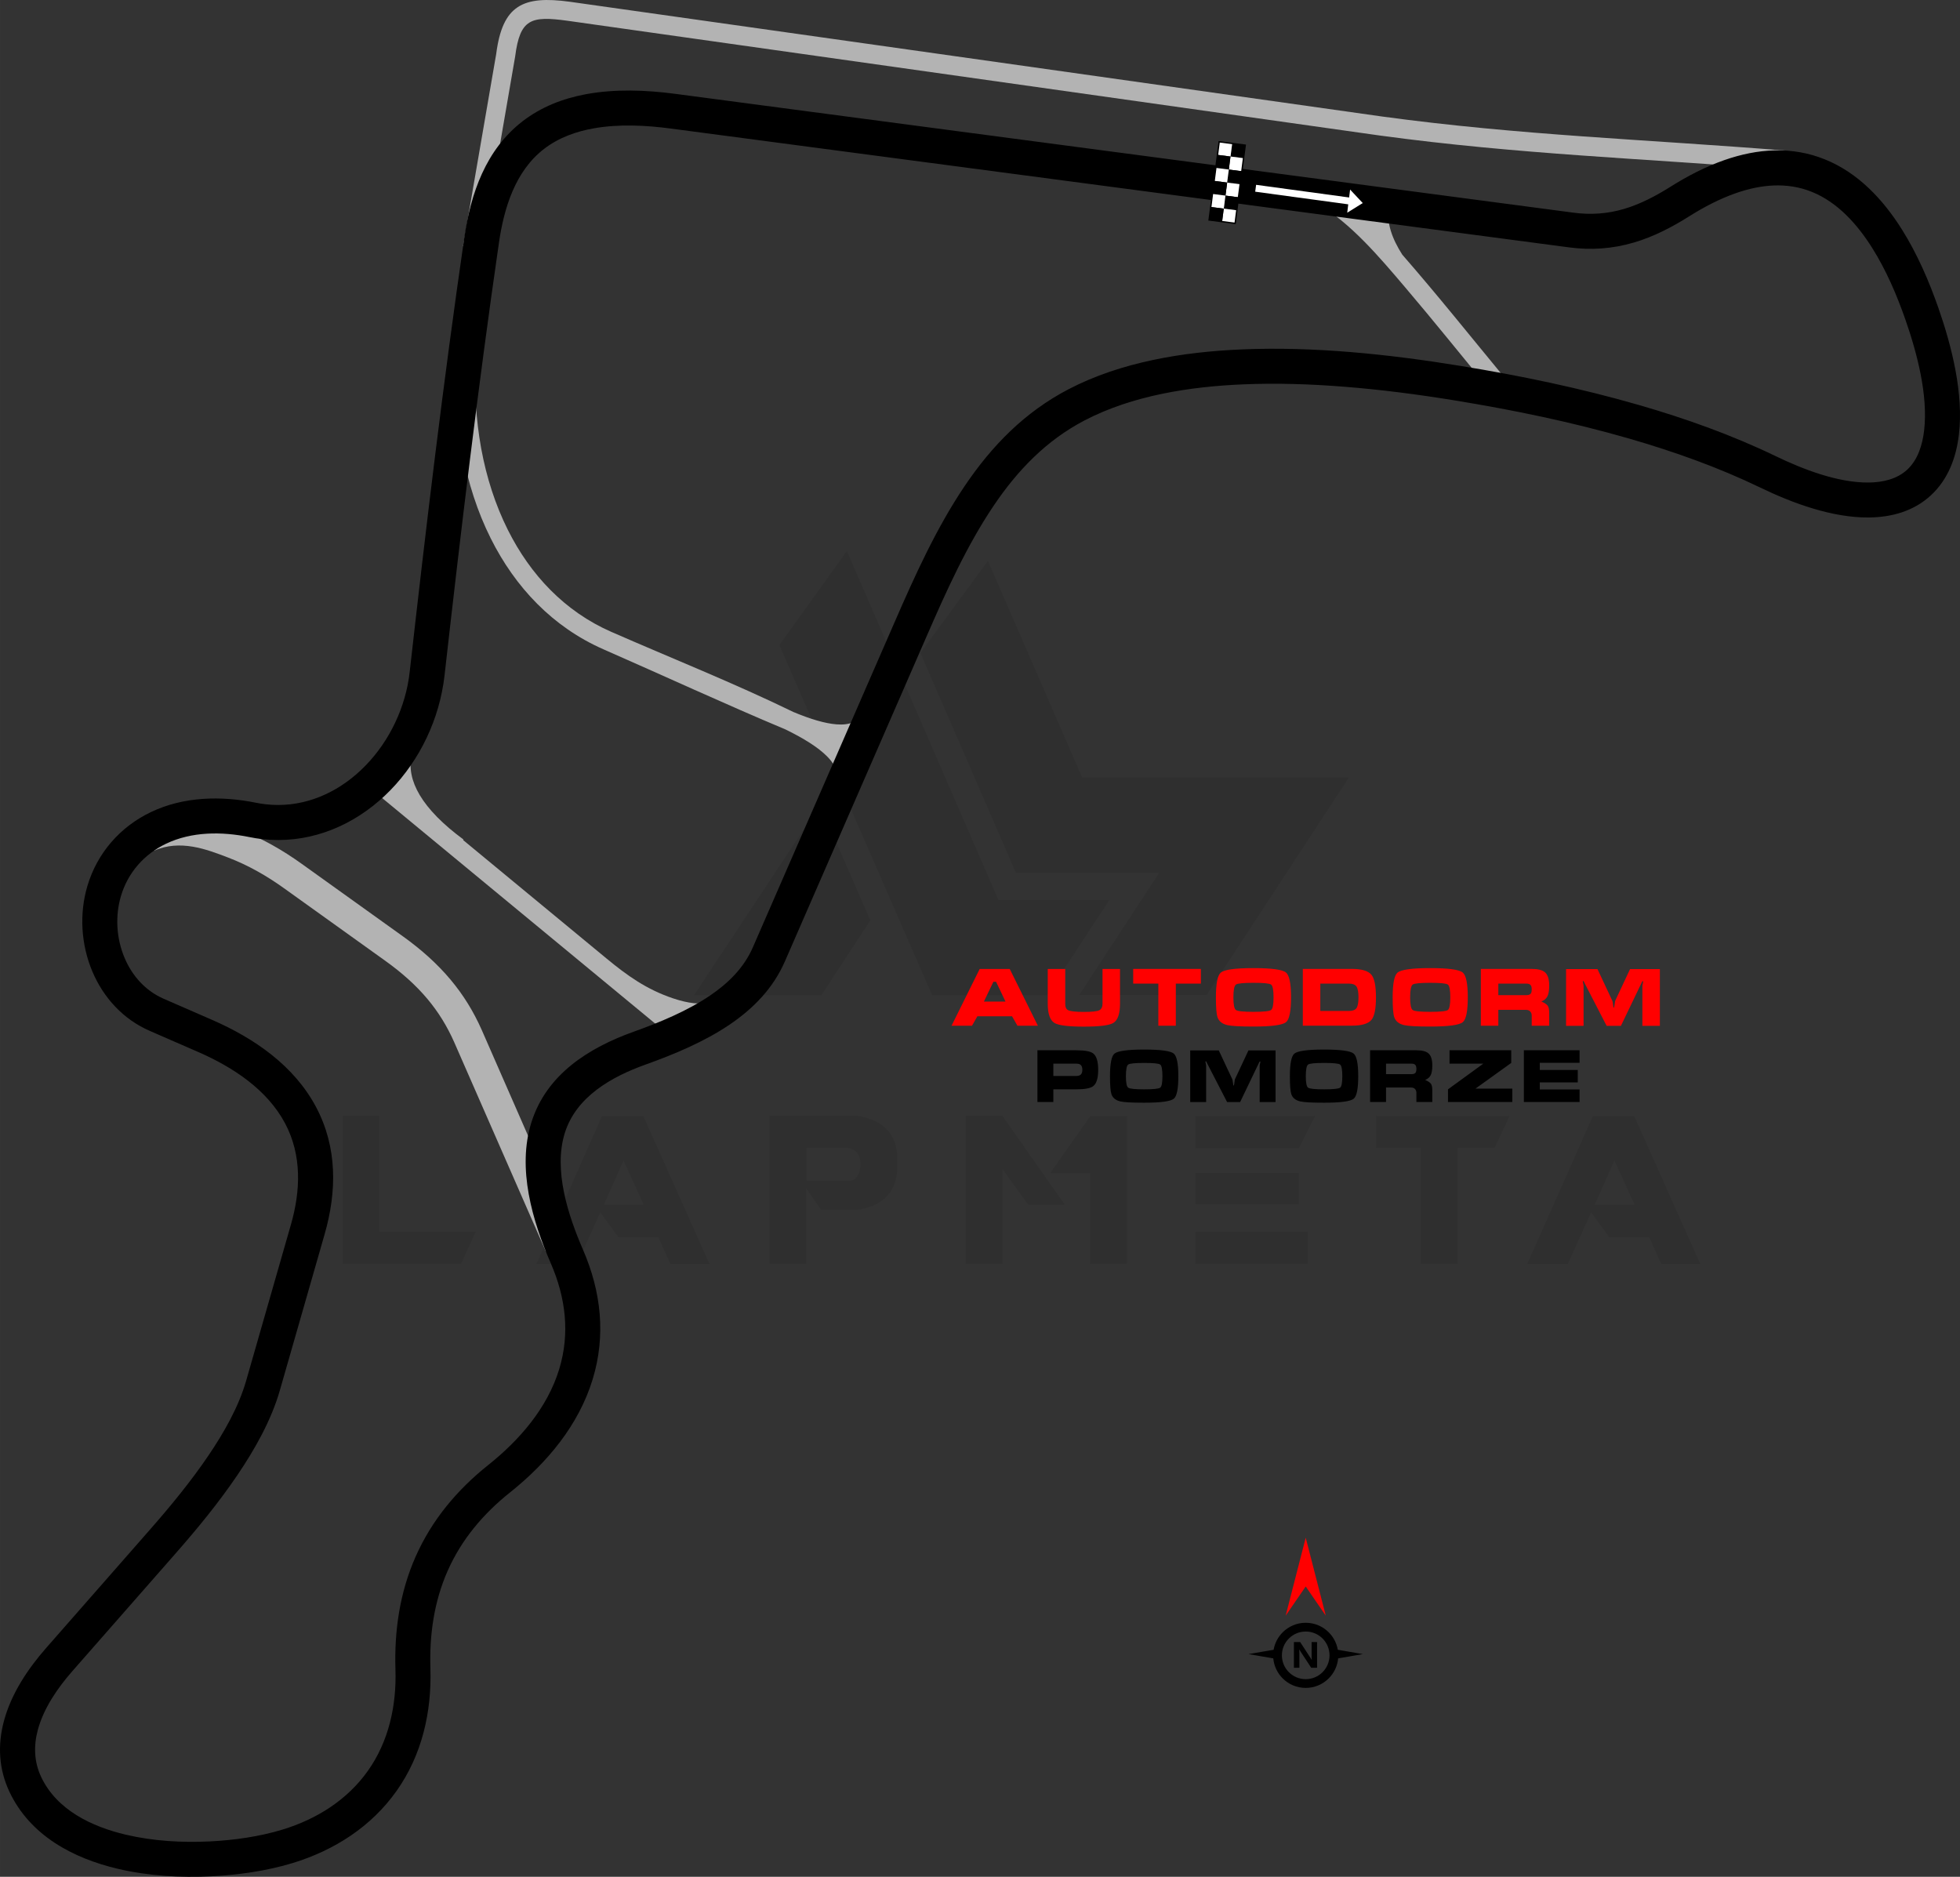 <?xml version="1.0" encoding="UTF-8"?>
<!DOCTYPE svg PUBLIC "-//W3C//DTD SVG 1.1//EN" "http://www.w3.org/Graphics/SVG/1.1/DTD/svg11.dtd">
<!-- Creator: CorelDRAW -->
<svg xmlns="http://www.w3.org/2000/svg" xml:space="preserve" width="252.135mm" height="241.419mm" version="1.1" style="shape-rendering:geometricPrecision; text-rendering:geometricPrecision; image-rendering:optimizeQuality; fill-rule:evenodd; clip-rule:evenodd"
viewBox="0 0 15933.35 15256.19"
 xmlns:xlink="http://www.w3.org/1999/xlink"
 xmlns:xodm="http://www.corel.com/coreldraw/odm/2003">
 <rect x="0" y="0" width="15933.35" height="15256.19" fill="#333333" stroke="none"/>
 <defs>
  <style type="text/css">
   <![CDATA[
    .fil2 {fill:black}
    .fil3 {fill:white}
    .fil6 {fill:black;fill-rule:nonzero}
    .fil4 {fill:black;fill-rule:nonzero}
    .fil1 {fill:#B3B3B3;fill-rule:nonzero}
    .fil5 {fill:red;fill-rule:nonzero}
    .fil7 {fill:white;fill-rule:nonzero}
    .fil0 {fill:black;fill-opacity:0.071}
   ]]>
  </style>
 </defs>
 <g id="Layer_x0020_1">
  <path class="fil0" d="M2785.38 10272.33l0 -1202.47 298.62 0 0 941.67 784.4 0 -119.45 260.8 -963.57 0zm3549.68 -5028.89l1242.29 2846.92 933.71 0 507.67 -774.44 -901.86 0 -1232.34 -2836.96 -549.48 764.49zm1696.21 -684.86l766.48 1761.9 2168.04 0 -1156.68 1767.88 -1035.25 0 0 -1.99 649.02 -991.45 -1164.65 0 -776.44 -1787.79 549.48 -748.56zm-955.61 2922.57l-398.17 609.21 -1035.24 0 0 -1.99 1023.3 -1546.89 410.11 939.68zm-1307.99 2793.17l-318.53 0 -97.55 -217 -324.51 0 -147.32 -201.08 -189.13 418.08 -330.48 0 533.54 -1202.47 336.46 0 537.53 1202.47zm-535.54 -481.79l-163.25 -358.35 -159.27 358.35 322.52 0zm1323.92 -195.1l362.33 0c51.76,-15.93 77.64,-63.71 75.65,-143.34 0,-65.7 -31.85,-107.51 -99.54,-123.44l-338.45 0 0 266.78zm119.45 238.9l-121.44 -175.2 0 611.19 -298.63 0 0 -1202.47 718.7 0c211.03,37.83 318.53,151.3 320.52,344.42l0 71.67c-1.99,195.1 -107.51,312.56 -316.54,348.4l-302.61 -0.01 0 2zm1980.9 -43.81l-298.63 0 -207.05 -286.68 -0.01 766.48 -300.61 0 0 -1202.47 298.62 0 507.67 722.68zm207.05 -720.69l298.63 0 0 1200.48 -300.62 0 0 -736.61 -324.51 0 326.5 -463.87zm1767.87 939.68l0 260.8 -913.8 0 0 -260.8 913.8 0zm-71.67 -477.8l0 256.82 -842.13 0 0 -256.83 842.13 0.01zm131.39 -461.88l-131.39 262.8 -842.13 0 0 -262.8 973.52 0zm856.07 258.81l-360.34 0 0 -258.81 1085.02 0 -121.44 258.81 -300.62 0 0 941.67 -300.62 0 0 -941.67 -1.99 0zm2275.55 943.66l-318.54 0 -97.55 -217 -324.51 0 -147.32 -201.08 -189.13 418.08 -330.48 0 533.54 -1202.47 336.46 0 537.53 1202.47zm-535.54 -481.79l-163.25 -358.35 -159.27 358.35 322.52 0z"/>
  <path class="fil1" d="M4437.68 10173.59l-744.88 -1700.65c-57.24,-129.65 -128.37,-245.78 -218.96,-353.62 -91.21,-108.58 -203.31,-209.89 -341.97,-309.24l-823.79 -590.29c-138.14,-98.99 -288.35,-186.02 -458.3,-250.7 -170.06,-64.73 -384.99,-148.54 -599.28,-53.27l108.23 -304.54c247.76,12.41 386.27,55.8 578.22,128.86 192.08,73.1 360.22,170.31 513.86,280.4l823.79 590.29c154.86,110.97 281.72,226.08 386.99,351.39 105.9,126.06 188.85,261.36 255.37,412.05l744.88 1700.65 -224.16 98.67z"/>
  <path class="fil1" d="M5395.94 8378l-2354.36 -1944.55 99.37 -120.08 59.64 49.26c-22.47,-84.34 -25.32,-168.61 -8.53,-252.81l153 30.48c-20.89,104.79 1.33,212.15 66.7,322.05 70.2,118.03 189.01,238.83 356.39,362.35l-3.08 4.15 1165.47 962.6c166.82,137.78 324.37,251.02 539.82,323.6 124.9,42.07 229.09,53.59 285.62,28.82l62.18 142.64c-225.42,98.8 -258.89,-105.93 -422.24,91.47z"/>
  <path class="fil1" d="M4906.78 5278.68c-412.87,-180.92 -718.42,-504.03 -917.85,-903.01 -214.46,-429.07 -305.79,-945.88 -275.32,-1466.45l155.44 8.53c-28.97,494.93 56.89,984.33 258.87,1388.43 183.7,367.52 463.79,664.54 841.04,829.86 488.3,213.98 1001.74,418.32 1480.08,651.37 139.74,58.39 256.7,93.2 351.04,100.69 108.18,8.59 182.59,-22.41 224.07,-100.47l137.76 73.15c-309.36,582.25 -80.77,267.64 -236.14,596.24l-140.81 -66.44c39.8,-84.18 17.17,-163.51 -62.46,-243.14 -72.21,-72.22 -185.82,-144.08 -337.67,-218.23 -493.16,-206.66 -987.2,-435.44 -1478.06,-650.54z"/>
  <path class="fil1" d="M10711.94 1656.61l78.64 -134.72c296.21,172.95 302.63,363.91 347.23,117.81l153 27.43c-12.97,71.59 -5.26,141.9 15.47,209.5 20.59,67.16 54.07,132.14 93.25,193.51 284.75,326.24 556.12,666.35 831.79,1000.15l-120.08 99.37c-230.55,-279.18 -458,-563.27 -693.03,-839.44 -205.8,-241.82 -438.1,-517.02 -706.27,-673.61z"/>
  <path class="fil1" d="M14500.12 1379.32c-1146.19,-92.07 -2150.93,-123.8 -3284.65,-277.9l-6604.3 -933c-293.88,-39.95 -383.98,-16.61 -423.26,290.12l-269.27 1561.17 -154.22 -19.5 269.27 -1561.17c50.98,-397.97 216.96,-476.65 598.2,-424.83l6604.3 933c1130.44,153.66 2133.17,184.86 3276.12,276.67l-12.2 155.44z"/>
  <path class="fil2" d="M3498.87 13563.12c11.24,353.27 -68.72,703.14 -274.7,994.47 -205.83,291.12 -506.15,483.21 -844.79,586.73 -209.81,64.14 -442.6,96.86 -661.31,107.8 -251.28,12.56 -514.18,-3.02 -759.51,-60.74 -365.67,-86.03 -713.01,-270.91 -880.65,-623.71 -88.2,-185.63 -98.84,-382.28 -45.37,-580.24 59.37,-219.78 192.8,-420.52 341.5,-590.03l844.86 -963.09c168.25,-191.79 332.39,-391.26 475.55,-602.63 124.35,-183.59 244.96,-393.44 306.39,-607.61l364.01 -1269.19c78.92,-275.16 90.12,-563.81 -47.11,-822.81 -146.22,-275.95 -426.97,-458.65 -705.92,-580.27l-395.38 -172.37c-214.83,-93.66 -375.33,-268.54 -465.79,-482.65 -92.1,-218.01 -107.81,-469.59 -39.74,-696.56 79.98,-266.68 265.35,-479.37 516.34,-599.08 266.06,-126.9 570.68,-133.18 855.38,-75.38 26.33,5.35 52.96,9.31 79.65,12.32 270.71,30.53 528.01,-66.37 732.02,-242.13 214.57,-184.86 362.71,-446.83 418.93,-723.75 7.48,-36.81 13.11,-74.02 17.32,-111.35 66.36,-588.36 134.41,-1176.57 207.33,-1764.17 73.12,-589.19 151.13,-1177.77 236.52,-1765.31 52.37,-360.4 175.67,-715.69 474.01,-945.7 150.12,-115.73 324.52,-183.86 509.84,-218.86 238.32,-45.01 491.35,-35.55 730.71,-3.89l7304.01 966.16c139.32,18.43 273.93,9.16 408.8,-30.54 134.59,-39.6 259.9,-106.11 378.19,-180.56 137.82,-86.73 284.69,-163.03 438.67,-216.75 269.33,-93.96 547.36,-113.87 815.36,-5.98 270.76,108.99 473.48,325.99 626.28,568.8 124.91,198.51 220.63,419.3 297.75,640.34 108.73,311.64 205.42,695.3 166.58,1027.67 -21.76,186.19 -87.53,364.57 -227.62,494.24 -138.79,128.47 -317.42,178.34 -503.53,180.29 -296.84,3.1 -618.79,-115.09 -882.52,-242.48 -341.8,-165.11 -703.08,-293.73 -1067.45,-398.97 -464.28,-134.1 -940.9,-232.48 -1417.66,-310.15 -298.62,-48.65 -599.42,-87.78 -901.09,-111.52 -271.88,-21.39 -546.04,-30.52 -818.62,-19.05 -432.81,18.23 -900.1,90.3 -1288.19,292.51 -311.91,162.5 -545.97,405.74 -740.79,694.81 -219.26,325.35 -386.32,697.85 -542.78,1056.76l-1153.53 2646.01c-95.11,218.18 -255.19,383.07 -450.86,515.29 -206.68,139.65 -448.42,240.24 -682.43,324.13 -273.86,98.17 -561.93,258.92 -655.41,553.91 -95.65,301.86 26.77,673.39 147.2,951.06 147.48,339.99 187.38,696.94 78.41,1053.65 -113.98,373.1 -370.73,679.37 -671.7,919.27 -216.86,172.86 -393.71,381.49 -506.54,636.27 -111.35,251.44 -149.31,521.63 -140.62,795.04zm-507.51 830.6c169.87,-240.27 232.59,-530.83 223.34,-821.68 -10.07,-316.5 35.31,-627.92 164.13,-918.8 131.83,-297.71 336.44,-542.13 590.01,-744.24 254.23,-202.64 480.48,-463.12 576.99,-779.02 88.84,-290.83 52.63,-581.99 -67.29,-858.46 -150.74,-347.52 -277.19,-774.02 -158.2,-1149.51 123.28,-389.09 464.7,-604.14 831.34,-735.57 211.28,-75.73 432.35,-166.74 618.95,-292.81 148.8,-100.53 276.74,-226.04 349.43,-392.78l1153.53 -2646.01c163.69,-375.48 337.93,-761.98 567.35,-1102.39 222.57,-330.26 489.68,-602.99 845.49,-788.39 426.56,-222.25 932.44,-303.77 1408.42,-323.8 589.02,-24.8 1195.8,39.29 1776.67,133.92 488.13,79.52 975.7,180.61 1451.05,317.91 379.64,109.65 755.93,243.73 1112.05,415.74 221.76,107.12 506.44,217.18 756.49,214.56 112.08,-1.17 228.48,-26.26 313.02,-104.52 87.49,-80.99 124.04,-203.2 137.49,-318.24 33.56,-287.01 -58.4,-632.86 -152.17,-901.62 -69.97,-200.54 -156.54,-402.29 -269.89,-582.41 -119.24,-189.49 -279.31,-370.88 -491.49,-456.29 -201.71,-81.19 -414.32,-59.83 -615.82,10.48 -133.53,46.59 -261.26,113.7 -380.75,188.9 -141.11,88.79 -289.04,165.63 -449.48,212.85 -173.4,51.02 -346.75,63.17 -525.89,39.48l-7304.01 -966.16c-202.25,-26.76 -418.65,-37.38 -620.59,-2.49 -147.58,25.5 -289.8,76.29 -409.31,168.42 -233.87,180.3 -325.17,480.14 -365.96,760.81 -85.12,585.65 -162.58,1172.41 -235.46,1759.7 -72.79,586.51 -141.05,1173.56 -207.28,1760.84 -5.14,45.59 -12.56,90.94 -21.69,135.9 -68.64,338.07 -249.59,657.37 -511.51,883.02 -264.54,227.91 -598.75,349.53 -949.35,309.99 -34.96,-3.94 -69.73,-9.7 -104.2,-16.7 -223.69,-45.41 -467.2,-45.97 -676.97,54.08 -177.54,84.68 -309.35,234.35 -365.97,423.16 -49.3,164.39 -38.01,346.89 28.7,504.8 61.89,146.49 170.39,268.11 317.56,332.27l395.38 172.37c341.46,148.87 665.78,371.95 844.02,708.35 173.25,326.96 169.54,684.33 69.38,1033.56l-364.01 1269.19c-69.94,243.83 -203.65,479.86 -345.24,688.92 -149.83,221.2 -320.76,429.84 -496.79,630.51l-844.86 963.09c-118.99,135.65 -232.69,300.21 -280.28,476.41 -35.39,131.01 -31,261.83 27.55,385.06 127.51,268.36 412.69,403.1 688.01,467.87 220.03,51.76 455.94,65.78 681.28,54.62 195.74,-9.69 404.5,-38.82 592.28,-96.22 277.02,-84.69 525.83,-240.07 694.54,-478.69z"/>
  <g id="_2434324857120">
   <g>
    <rect class="fil2" transform="matrix(-0.187 1.448 -1.448 -0.187 10122.8 1180.06)" width="73.15" height="73.15"/>
    <rect class="fil3" transform="matrix(-0.187 1.448 -1.448 -0.187 10109.1 1285.96)" width="73.15" height="73.15"/>
    <rect class="fil2" transform="matrix(-0.187 1.448 -1.448 -0.187 10095.4 1391.86)" width="73.15" height="73.15"/>
    <rect class="fil3" transform="matrix(-0.187 1.448 -1.448 -0.187 10081.8 1497.76)" width="73.15" height="73.15"/>
    <rect class="fil2" transform="matrix(-0.187 1.448 -1.448 -0.187 10068.1 1603.66)" width="73.15" height="73.15"/>
    <rect class="fil3" transform="matrix(-0.187 1.448 -1.448 -0.187 10054.4 1709.56)" width="73.15" height="73.15"/>
    <rect class="fil3" transform="matrix(-0.187 1.448 -1.448 -0.187 10016.9 1166.39)" width="73.15" height="73.15"/>
    <rect class="fil2" transform="matrix(-0.187 1.448 -1.448 -0.187 10003.2 1272.29)" width="73.15" height="73.15"/>
    <rect class="fil3" transform="matrix(-0.187 1.448 -1.448 -0.187 9989.53 1378.19)" width="73.15" height="73.15"/>
    <rect class="fil2" transform="matrix(-0.187 1.448 -1.448 -0.187 9975.86 1484.09)" width="73.15" height="73.15"/>
    <rect class="fil3" transform="matrix(-0.187 1.448 -1.448 -0.187 9962.19 1589.99)" width="73.15" height="73.15"/>
    <rect class="fil2" transform="matrix(-0.187 1.448 -1.448 -0.187 9948.51 1695.89)" width="73.15" height="73.15"/>
   </g>
   <path class="fil4" d="M10040.02 1820.98l-217.3 -28.06 83.45 -646.41 222.8 28.75c-27.57,215.5 -55.61,430.97 -83.43,646.45l-5.52 -0.72zm-104.47 -24.7l100.36 12.97 80.62 -624.36 -200.77 -25.95 -80.61 624.37 100.39 12.97z"/>
  </g>
  <g id="_2434324857648">
   <path class="fil5" d="M7964.1 7876.56l244.31 0 228.8 461.58 -166 0 -44.06 -76.91 -281.79 0 -43.84 76.91 -166.21 0 228.8 -461.58zm133.25 104.16l-21.98 0 -77.02 160.94 175.8 0 -76.8 -160.94zm1007.5 -104.16l0 281.26c0,83.59 -18.31,136.16 -54.94,157.81 -33.07,19.72 -112.78,29.63 -239.03,29.63 -125.81,0 -205.42,-9.91 -238.6,-29.63 -36.62,-22.08 -54.93,-74.64 -54.93,-157.81l0 -281.26 142.19 0 0 281.26c0,28.01 7.75,45.89 23.38,53.65 18.53,9.48 61.18,14.22 127.97,14.22 65.82,0 107.61,-4.52 125.28,-13.57 17.66,-8.62 26.5,-26.71 26.5,-54.29l0 -281.26 142.19 0zm107.18 119.03l0 -119.57 550.02 0 0 119.57 -203.48 0 0 342.55 -142.19 0 0 -342.55 -204.34 0zm1283.16 111.92c0,112.35 -13.57,179.56 -40.72,201.54 -29.3,23.7 -117.63,35.55 -264.99,35.55 -107.72,0 -178.38,-3.88 -212.1,-11.63 -42.23,-9.91 -68.84,-31.46 -80.04,-64.53 -8.61,-25.53 -12.92,-79.18 -12.92,-160.93 0,-112.47 13.36,-179.68 40.07,-201.66 29.3,-24.23 117.63,-36.3 264.99,-36.3 147.04,0 235.16,11.85 264.35,35.65 27.58,22.41 41.37,89.84 41.37,202.3zm-468.58 0c0,59.03 6.89,93.17 20.68,102.65 13.36,9.92 60.75,14.87 142.19,14.87 81.87,0 129.69,-4.95 143.48,-14.87 13.36,-9.48 20.04,-43.62 20.04,-102.65 0,-59.57 -6.68,-94.26 -20.04,-104.17 -13.35,-9.48 -60.97,-14.22 -142.84,-14.22 -81.87,0 -129.48,4.74 -142.84,14.22 -13.78,9.91 -20.68,44.6 -20.68,104.17zm564.34 229.98l0 -461.47 398.13 0c81.01,0 134.44,16.16 160.4,48.58 24.02,30.05 36.08,91.02 36.08,182.91 0,91.23 -11.85,151.77 -35.55,181.5 -25.85,32.32 -79.5,48.48 -160.94,48.48l-398.13 0zm142.19 -119.57l232.14 0c30.48,0 51.17,-7.76 62.04,-23.16 10.67,-15.62 16.05,-44.7 16.05,-87.25 0,-42.77 -5.38,-72.07 -16.05,-87.9 -10.88,-16.05 -31.56,-24.02 -62.04,-24.02l-232.14 0 0 222.33zm1198.92 -110.41c0,112.35 -13.57,179.56 -40.72,201.54 -29.3,23.7 -117.63,35.55 -264.99,35.55 -107.72,0 -178.38,-3.88 -212.1,-11.63 -42.23,-9.91 -68.84,-31.46 -80.04,-64.53 -8.61,-25.53 -12.92,-79.18 -12.92,-160.93 0,-112.47 13.36,-179.68 40.07,-201.66 29.3,-24.23 117.63,-36.3 264.99,-36.3 147.04,0 235.16,11.85 264.35,35.65 27.58,22.41 41.37,89.84 41.37,202.3zm-468.58 0c0,59.03 6.89,93.17 20.68,102.65 13.36,9.92 60.75,14.87 142.19,14.87 81.87,0 129.69,-4.95 143.48,-14.87 13.36,-9.48 20.04,-43.62 20.04,-102.65 0,-59.57 -6.68,-94.26 -20.04,-104.17 -13.35,-9.48 -60.97,-14.22 -142.84,-14.22 -81.87,0 -129.48,4.74 -142.84,14.22 -13.78,9.91 -20.68,44.6 -20.68,104.17zm574.68 -231.49l413.64 0c50.85,0 86.82,9.26 107.93,27.79 22.84,20.25 34.26,55.79 34.26,106.64 0,39.21 -4.74,68.51 -14.22,87.79 -9.91,19.5 -26.39,33.71 -49.66,42.76 25.75,11.2 42.98,22.62 51.6,34.25 8.18,11.63 12.28,31.46 12.28,59.47l0 103.41 -142.19 0 0 -82.73c0,-12.06 -3.44,-22.41 -10.45,-31.03 -8.08,-10.34 -20.15,-15.51 -36.09,-15.51l-224.92 0 0 129.26 -142.19 0 0 -462.12zm142.19 119.57l0 93.72 228.05 0c15.62,0 26.82,-3.45 33.61,-10.24 6.57,-6.57 9.8,-18.64 9.8,-36.3 0,-17.67 -3.44,-29.95 -10.45,-36.73 -6.79,-7 -17.78,-10.45 -32.96,-10.45l-228.05 0zm550.67 -118.17l0 461.36 142.29 0 0 -323.8c0,-3.88 -0.64,-8.83 -2.05,-14.86 -2.91,-13.79 -4.41,-20.9 -4.41,-21.22 0,-3.13 1.29,-4.63 3.77,-4.63 1.83,0 3.77,2.15 5.82,6.46 2.26,4.31 4.63,9.26 7.11,14.87l177.09 343.19 116.34 0 164.16 -341.9c1.62,-4.31 3.77,-9.05 6.46,-14.22 2.58,-4.74 4.74,-7.11 6.46,-7.11 2.58,0 3.87,1.73 3.87,5.17 0,1.73 -1.07,6.68 -3.23,14.87 -2.15,8.18 -3.24,15.08 -3.24,20.68l0 322.51 142.19 0 0 -461.36 -242.37 0 -121.4 259.07c-2.69,16.8 -4.63,30.16 -5.93,40.07 -1.72,10.34 -3.44,15.51 -5.17,15.51 -2.05,0 -4.09,-8.73 -5.81,-25.96 -2.15,-16.7 -3.88,-26.61 -5.18,-29.63l-121.5 -259.07 -255.3 0z"/>
   <path class="fil6" d="M8433.59 8537.52l316.32 0c68.89,0 114.36,8.42 136.4,25.28 27.44,20.87 41.16,65.37 41.16,133.47 0,67.81 -13.52,112.11 -40.57,132.88 -22.44,17.25 -68.1,25.87 -136.99,25.87l-186.97 0 0 102.89 -129.35 0 0 -420.39zm129.35 208.72l186.97 0c15.19,0 26.75,-3.33 34.59,-9.9 9.5,-8.23 14.21,-21.56 14.21,-40.08 0,-19.11 -4.7,-32.63 -14.21,-40.48 -7.45,-6.37 -19.01,-9.5 -34.59,-9.5l-186.97 0 0 99.95zm1016.09 1.86c0,102.2 -12.34,163.36 -37.04,183.34 -26.66,21.56 -107.01,32.34 -241.06,32.34 -97.99,0 -162.28,-3.53 -192.95,-10.58 -38.42,-9.02 -62.62,-28.61 -72.81,-58.7 -7.84,-23.22 -11.76,-72.02 -11.76,-146.4 0,-102.3 12.15,-163.46 36.45,-183.44 26.66,-22.05 107.01,-33.03 241.06,-33.03 133.76,0 213.92,10.78 240.48,32.44 25.09,20.38 37.63,81.73 37.63,184.03zm-426.27 0c0,53.7 6.27,84.76 18.81,93.39 12.15,9.02 55.27,13.52 129.35,13.52 74.47,0 117.98,-4.51 130.53,-13.52 12.15,-8.63 18.23,-39.69 18.23,-93.39 0,-54.19 -6.07,-85.75 -18.23,-94.76 -12.15,-8.63 -55.47,-12.94 -129.94,-12.94 -74.47,0 -117.79,4.31 -129.94,12.94 -12.54,9.01 -18.81,40.57 -18.81,94.76zm522.79 -209.32l0 419.71 129.45 0 0 -294.57c0,-3.53 -0.59,-8.03 -1.86,-13.52 -2.65,-12.54 -4.02,-19.01 -4.02,-19.31 0,-2.84 1.18,-4.22 3.43,-4.22 1.67,0 3.43,1.96 5.29,5.88 2.06,3.92 4.22,8.43 6.47,13.52l161.1 312.21 105.83 0 149.35 -311.03c1.47,-3.92 3.43,-8.23 5.88,-12.94 2.35,-4.31 4.32,-6.46 5.88,-6.46 2.35,0 3.53,1.57 3.53,4.7 0,1.57 -0.98,6.08 -2.94,13.52 -1.96,7.45 -2.94,13.72 -2.94,18.82l0 293.39 129.35 0 0 -419.71 -220.49 0 -110.44 235.67c-2.45,15.29 -4.22,27.44 -5.39,36.46 -1.57,9.4 -3.13,14.11 -4.7,14.11 -1.86,0 -3.72,-7.94 -5.3,-23.62 -1.96,-15.19 -3.53,-24.21 -4.7,-26.95l-110.54 -235.67 -232.24 0zm1365.83 209.32c0,102.2 -12.34,163.36 -37.04,183.34 -26.66,21.56 -107.01,32.34 -241.06,32.34 -97.99,0 -162.28,-3.53 -192.95,-10.58 -38.42,-9.02 -62.62,-28.61 -72.81,-58.7 -7.84,-23.22 -11.76,-72.02 -11.76,-146.4 0,-102.3 12.15,-163.46 36.45,-183.44 26.66,-22.05 107.01,-33.03 241.06,-33.03 133.76,0 213.92,10.78 240.48,32.44 25.09,20.38 37.63,81.73 37.63,184.03zm-426.27 0c0,53.7 6.27,84.76 18.81,93.39 12.15,9.02 55.27,13.52 129.35,13.52 74.47,0 117.98,-4.51 130.53,-13.52 12.15,-8.63 18.23,-39.69 18.23,-93.39 0,-54.19 -6.07,-85.75 -18.23,-94.76 -12.15,-8.63 -55.47,-12.94 -129.94,-12.94 -74.47,0 -117.79,4.31 -129.94,12.94 -12.54,9.01 -18.81,40.57 -18.81,94.76zm522.79 -210.59l376.29 0c46.26,0 78.99,8.42 98.19,25.28 20.78,18.43 31.16,50.76 31.16,97.01 0,35.67 -4.31,62.33 -12.93,79.86 -9.02,17.74 -24.01,30.67 -45.18,38.9 23.42,10.19 39.1,20.58 46.94,31.17 7.44,10.58 11.17,28.61 11.17,54.09l0 94.08 -129.35 0 0 -75.26c0,-10.98 -3.13,-20.39 -9.5,-28.22 -7.35,-9.41 -18.32,-14.11 -32.83,-14.11l-204.61 0 0 117.59 -129.35 0 0 -420.39zm129.35 108.77l0 85.25 207.45 0c14.21,0 24.4,-3.13 30.57,-9.31 5.98,-5.98 8.92,-16.95 8.92,-33.03 0,-16.07 -3.13,-27.24 -9.5,-33.42 -6.17,-6.37 -16.16,-9.5 -29.99,-9.5l-207.45 0zm516.23 -108.77l501.63 0 0 102.89 -290.55 208.72 299.27 0 0 108.78 -522.7 0 0 -102.89 286.92 -208.73 -274.58 0 0 -108.77zm604.42 420.39l0 -420.39 452.83 0 0 101.72 -323.48 0 0 58.21 308.68 0 0 101.13 -308.68 0 0 57.62 323.48 0 0 101.72 -452.83 0z"/>
  </g>
  <g id="_2434324792704">
   <path class="fil4" d="M10614.48 13191.24c73.01,0 139.17,29.64 187.08,77.54l0.15 0.15c37.78,37.78 64.19,86.92 73.67,141.82l204.13 35.16 -201.39 34.69c-5.83,63.32 -33.94,120.17 -76.41,162.65l-0.15 0c-47.91,47.89 -114.08,77.54 -187.08,77.54 -73.12,0 -139.33,-29.64 -187.23,-77.54 -42.48,-42.48 -70.59,-99.34 -76.41,-162.65l-201.39 -34.69 204.13 -35.16c9.49,-54.9 35.88,-104.04 73.66,-141.82l0 -0.15c47.9,-47.9 114.12,-77.54 187.23,-77.54zm92.34 365.93l-47.53 0 -86.24 -131.44c-5.03,-7.67 -8.57,-13.44 -10.5,-17.33l-0.56 0c0.75,7.37 1.14,18.68 1.14,33.81l0 114.96 -44.51 0 0 -209.16 50.8 0 82.99 127.32c3.78,5.77 7.26,11.45 10.5,17.07l0.59 0c-0.8,-4.83 -1.19,-14.44 -1.19,-28.73l0 -115.66 44.51 0 0 209.16zm44.6 -238.11c-35.01,-34.98 -83.45,-56.62 -136.95,-56.62 -53.46,0 -101.87,21.68 -136.88,56.68 -35.05,34.95 -56.69,83.38 -56.69,136.88 0,53.46 21.68,101.87 56.69,136.88 35.01,35.01 83.42,56.68 136.88,56.68 53.5,0 101.94,-21.63 136.95,-56.62 34.95,-35.08 56.62,-83.49 56.62,-136.95 0,-53.5 -21.64,-101.94 -56.62,-136.95z"/>
   <polygon class="fil5" points="10614.49,12896.24 10451.5,13133.37 10614.49,12499.36 10777.49,13133.37 "/>
  </g>
  <polygon class="fil7" points="11078.15,1650.66 10975.34,1541.03 10967.57,1605.26 10211.25,1502.4 10203.85,1558.17 10960.16,1661.03 10952.13,1728.93 "/>
 </g>
</svg>
